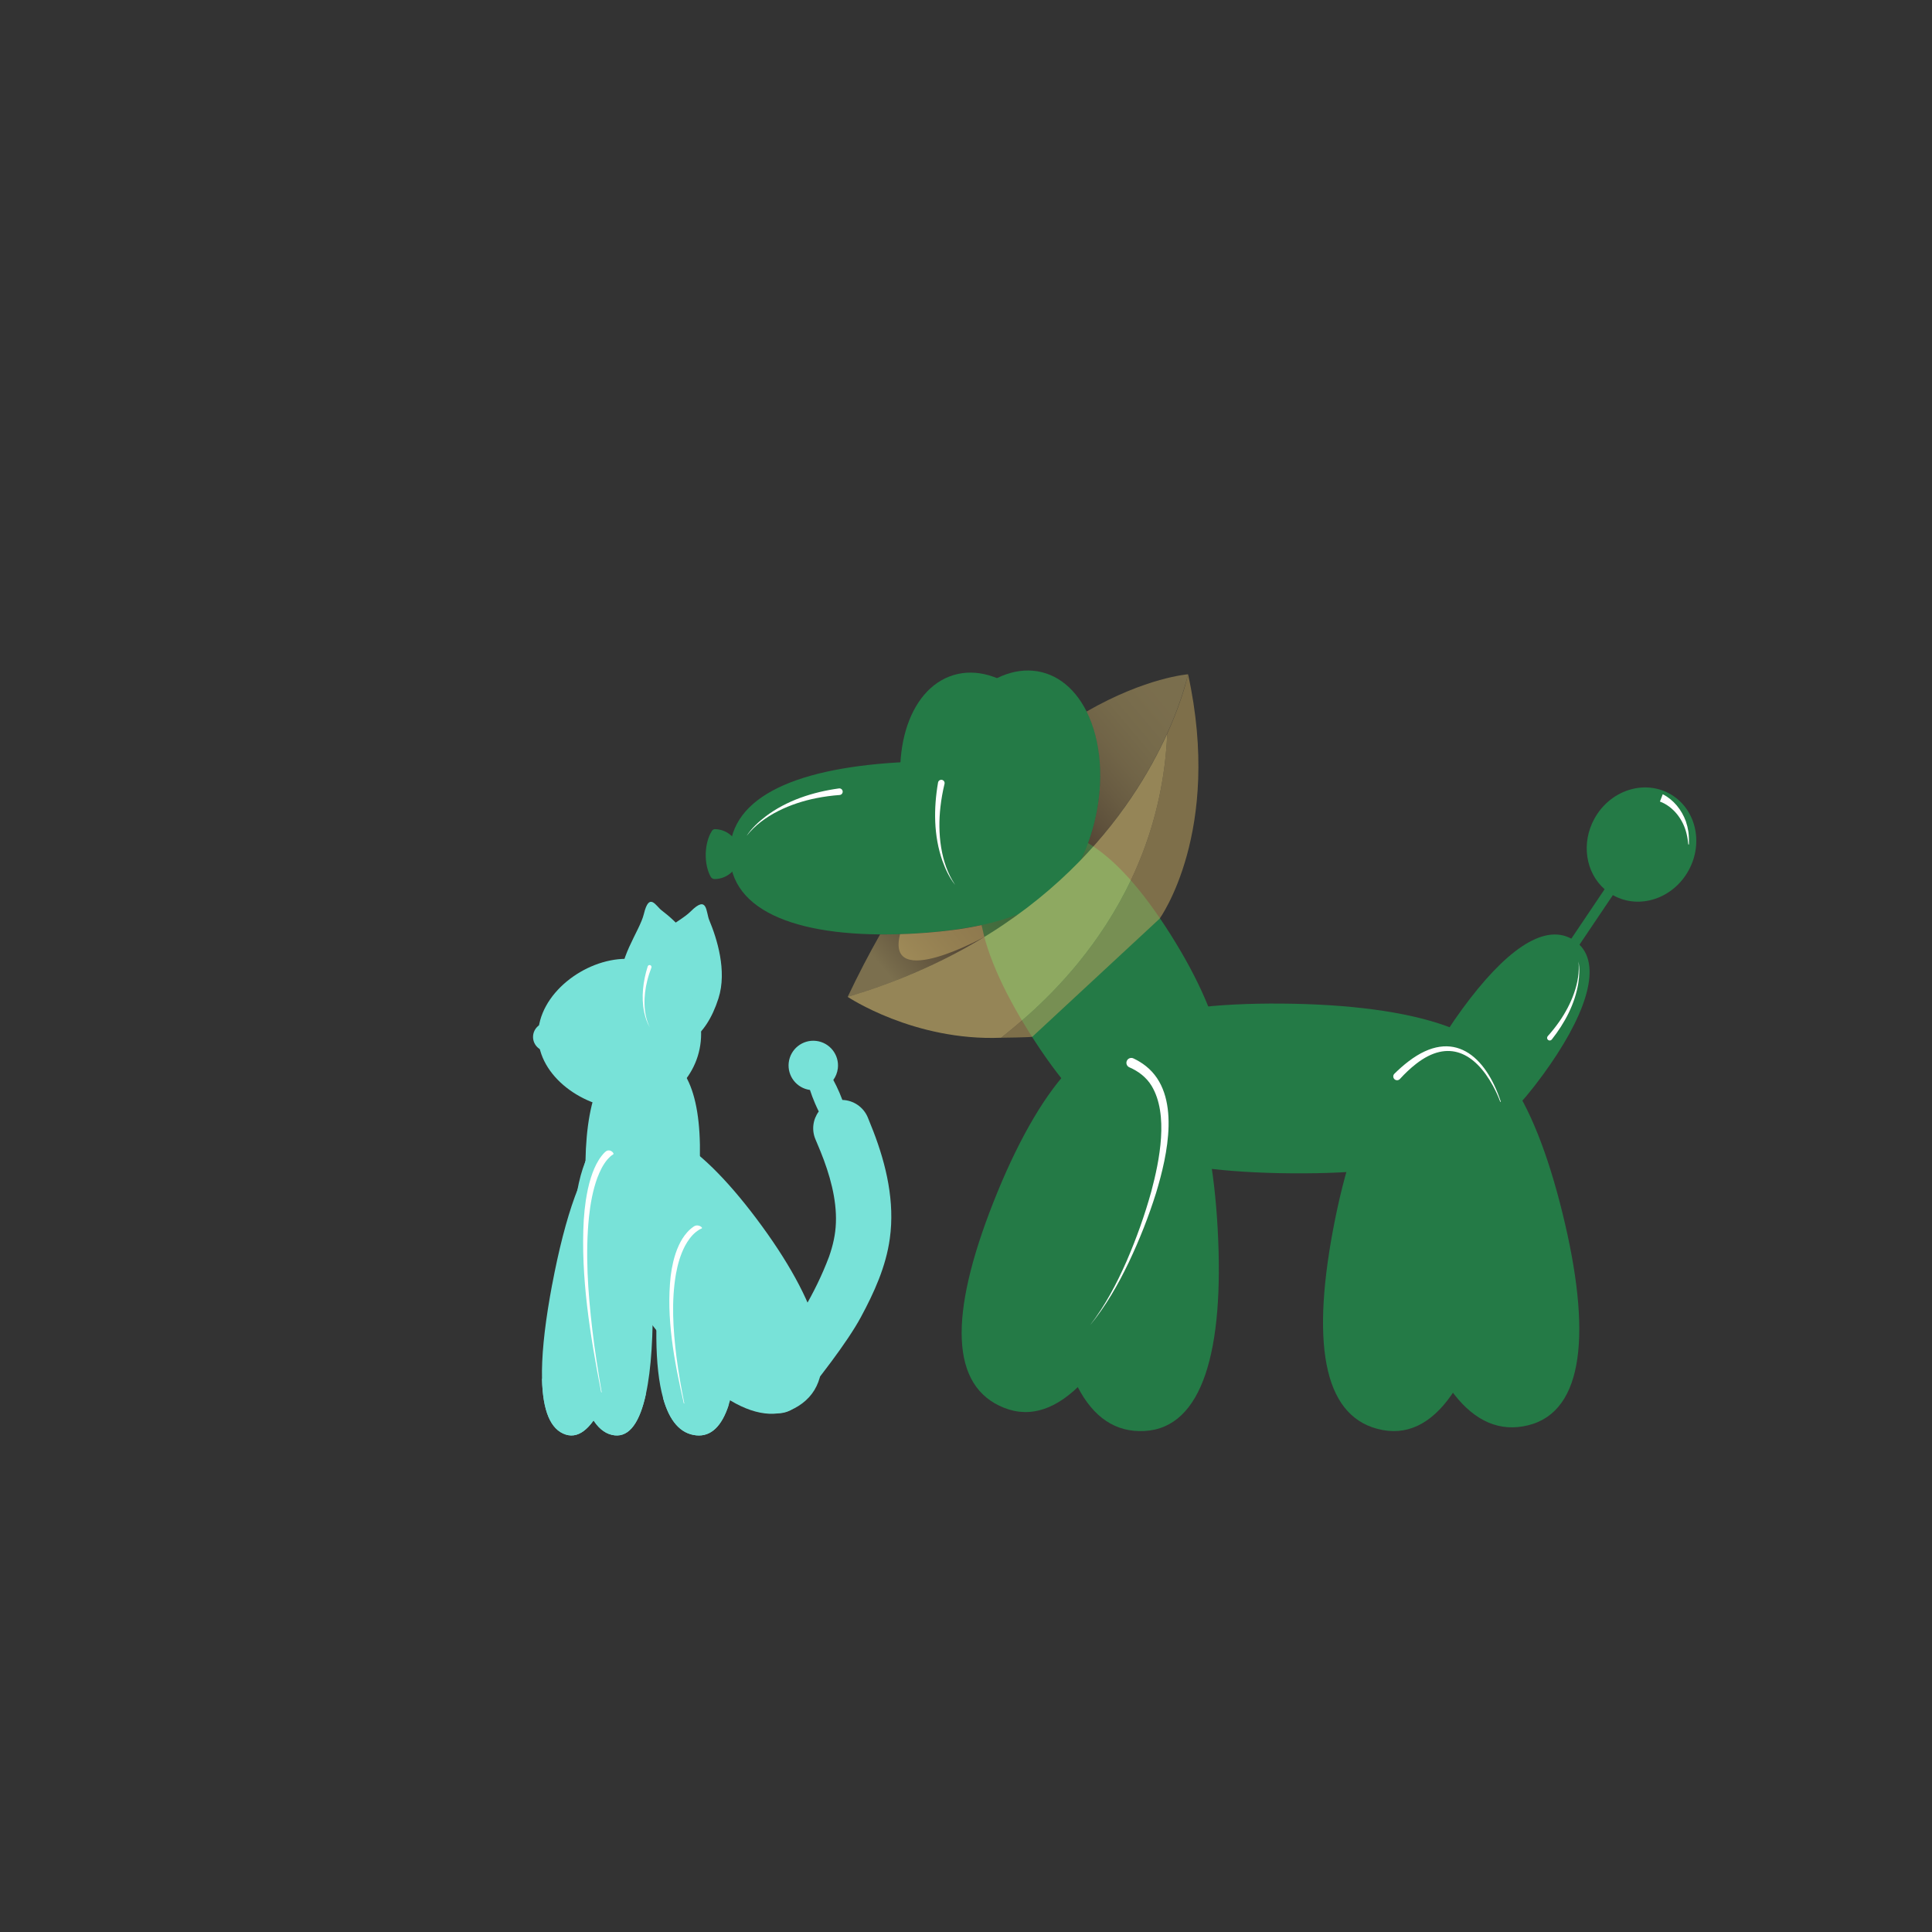<?xml version="1.0" encoding="UTF-8"?><svg xmlns="http://www.w3.org/2000/svg" xmlns:xlink="http://www.w3.org/1999/xlink" viewBox="0 0 1000 1000"><rect x="0" y="0" width="1000" height="1000" fill="#333333" stroke="none"/><defs><style>.f{fill:#fff;}.g,.h{fill:#78e2d8;}.h,.i{mix-blend-mode:multiply;}.i{fill:#247a46;}.j{isolation:isolate;}.k{fill:url(#e);}.k,.l,.m{opacity:.36;}.l{fill:url(#d);}.m{fill:url(#c);}.n{fill:#bca15e;opacity:.55;}.o{fill:#f9d87c;}.o,.p{opacity:.5;}.p{fill:#ceb26a;}</style><linearGradient id="c" x1="8.91" y1="423.34" x2="-71.02" y2="356.26" gradientTransform="translate(550) rotate(-180) scale(1 -1)" gradientUnits="userSpaceOnUse"><stop offset="0" stop-color="#754c29"/><stop offset=".06" stop-color="#886035"/><stop offset=".19" stop-color="#aa854a"/><stop offset=".33" stop-color="#c7a35c"/><stop offset=".47" stop-color="#ddba6a"/><stop offset=".62" stop-color="#eccb74"/><stop offset=".78" stop-color="#f6d47a"/><stop offset="1" stop-color="#f9d87c"/></linearGradient><linearGradient id="d" x1="108.01" y1="519.8" x2="35.31" y2="458.79" gradientTransform="translate(550) rotate(-180) scale(1 -1)" gradientUnits="userSpaceOnUse"><stop offset=".25" stop-color="#f9d87c"/><stop offset=".29" stop-color="#edcb74"/><stop offset=".45" stop-color="#c29e59"/><stop offset=".61" stop-color="#a07a44"/><stop offset=".76" stop-color="#886035"/><stop offset=".89" stop-color="#7a512c"/><stop offset="1" stop-color="#754c29"/></linearGradient><linearGradient id="e" x1="23.82" y1="473.7" x2="22.8" y2="472.85" gradientTransform="translate(550) rotate(-180) scale(1 -1)" gradientUnits="userSpaceOnUse"><stop offset="0" stop-color="#f9d87c"/><stop offset=".06" stop-color="#f1d077"/><stop offset=".16" stop-color="#dcba6a"/><stop offset=".28" stop-color="#ba9655"/><stop offset=".42" stop-color="#8c6437"/><stop offset=".48" stop-color="#754c29"/><stop offset=".55" stop-color="#7e552e"/><stop offset=".67" stop-color="#97703e"/><stop offset=".82" stop-color="#c09c58"/><stop offset="1" stop-color="#f8d77b"/><stop offset="1" stop-color="#f9d87c"/></linearGradient></defs><g class="j"><g id="a"><g><g id="b"><path class="i" d="M533.25,535.18c-29.41-46.6-36.25-83.01-10.51-99.25,25.74-16.24,53.75,1.19,83.16,47.79,29.41,46.6,38.16,87.41,12.42,103.66-25.74,16.24-55.66-5.6-85.07-52.2Z"/><path class="i" d="M464.49,394.66c55-3.36,90.21,8.17,92.06,38.54,1.85,30.38-26.91,46.54-81.91,49.9-55,3.36-94.99-8.61-96.84-38.99-1.85-30.38,31.69-46.1,86.69-49.46Z"/><path class="i" d="M668.63,607.31c-69.12-.52-112.22-14.33-111.99-44.39,.23-30.06,37.58-43.98,106.71-43.46,69.12,.52,118.17,15.1,117.94,45.16-.23,30.06-43.53,43.21-112.65,42.69Z"/><path class="i" d="M597.84,649.46c-23.11,58.6-50.1,90.28-78.06,79.25-27.96-11.03-28.72-47.82-5.61-106.42,23.11-58.6,52.77-95.06,80.73-84.03,27.96,11.03,26.06,52.6,2.94,111.2Z"/><path class="i" d="M630.26,636.06c3.48,62.9-7.8,102.96-37.81,104.62-30.01,1.66-46.08-31.44-49.56-94.34-3.48-62.9,8.22-108.41,38.24-110.07,30.01-1.66,45.65,36.9,49.14,99.8Z"/><path class="i" d="M777.25,647.57c-11.58,61.92-32.08,98.14-61.62,92.61-29.55-5.53-37.27-41.51-25.69-103.43,11.58-61.92,33.79-103.34,63.33-97.81,29.55,5.53,35.56,46.7,23.98,108.63Z"/><path class="i" d="M808.74,627.92c15.08,61.17,11.41,102.62-17.77,109.81-29.19,7.19-51.11-22.36-66.18-83.53-15.08-61.17-12.01-108.06,17.18-115.25,29.19-7.19,51.7,27.8,66.78,88.97Z"/><path class="i" d="M382.72,443.06c.55-7.44-5.24-13.74-12.61-13.89h-.01c-.66-.01-1.27,.34-1.62,.9-1.88,3-3.1,7.22-3.2,11.92-.1,4.57,.89,8.74,2.56,11.8,.41,.74,1.19,1.21,2.04,1.21h.1c6.66-.07,12.25-5.3,12.74-11.94Z"/><path class="i" d="M864.15,410.8c13.45,7.41,17.87,25.21,9.85,39.76-8.01,14.55-25.42,20.33-38.87,12.92-.1-.06-.21-.12-.31-.18l-17.28,25.67c11.93,11.84,2.57,37.98-19.12,67.6-22.8,31.14-42.11,42.78-56.97,31.9-14.86-10.88-7.28-35.22,15.52-66.36,21.68-29.62,41.66-44.25,56.34-36.26l17.23-25.59c-9.77-8.57-12.28-23.8-5.26-36.54,8.01-14.55,25.42-20.33,38.87-12.92Z"/><path class="i" d="M566.46,425.74c9.13-37.02-3.07-71.86-27.24-77.82-24.17-5.96-51.17,19.22-60.3,56.23-9.13,37.02,5.24,63.05,29.41,69.01,24.17,5.96,49-10.41,58.13-47.43Z"/><path class="i" d="M556.64,402.48c-11.03-36.5-39.29-60.25-63.12-53.05-23.83,7.2-34.22,42.63-23.19,79.12,11.03,36.5,36.66,51.57,60.5,44.36,23.83-7.2,36.84-33.94,25.81-70.44Z"/><g><path class="f" d="M386.48,432.6c8.45-10.74,22.99-16.9,36.1-19.49,3.97-.79,7.99-1.32,12.02-1.62,.95-.07,1.66-.91,1.57-1.86h0c-.09-.98-.97-1.68-1.94-1.54-13.49,1.86-26.95,6.19-37.89,14.45-3.73,2.86-7.26,6.11-9.86,10.05h0Z"/><path class="f" d="M564.13,686.02c8.2-9.9,14.61-21.14,20.16-32.7,5.51-11.62,10.25-23.6,14.1-35.89,5.87-19.4,13.12-50.99-5.28-65.63-2-1.59-4.18-2.9-6.45-3.97-1.35-.64-2.95,0-3.47,1.4h0c-.47,1.26,.12,2.67,1.35,3.2,4.69,2.03,8.82,5.17,11.51,9.58,8.97,14.86,4.12,38.72-.14,54.71-3.4,12.29-7.72,24.36-12.79,36.07-5.14,11.69-11.16,23.1-18.99,33.24h0Z"/><path class="f" d="M776.82,570.24c-7.79-23.75-24.61-38.56-47.73-20.91-2.59,1.97-5.04,4.15-7.35,6.43-.8,.79-.77,2.09,.05,2.85h0c.8,.74,2.05,.68,2.79-.12,2.6-2.84,5.37-5.5,8.41-7.86,16.74-13.05,30.42-5.62,39.74,11.34,1.46,2.69,2.77,5.48,3.81,8.36l.29-.09h0Z"/><path class="f" d="M817.03,497.68c1.08,10.81-3.84,22.35-9.92,31.07-1.84,2.64-3.85,5.16-5.99,7.56-.51,.56-.45,1.43,.12,1.93h0c.59,.51,1.48,.42,1.96-.19,6.7-8.51,12.01-18.4,13.73-29.17,.56-3.7,.78-7.5,.1-11.19h0Z"/><path class="f" d="M860.65,411.1c5.63,2.87,9.78,8.1,11.92,13.94,.26,.88,.57,1.86,.81,2.74,.11,.6,.43,2.2,.54,2.78,.26,2.11,.33,4.41,.28,6.52h-.33c-.21-1.76-.43-3.69-.88-5.41-1.65-7.29-6.72-14.12-13.81-16.79l1.46-3.79h0Z"/><path class="f" d="M494.37,457.99c-7.66-11.32-9.12-27.04-7.6-40.32,.45-4.02,1.17-8.01,2.11-11.95,.22-.93-.36-1.85-1.29-2.06h0c-.96-.21-1.89,.42-2.06,1.38-2.32,13.42-2.29,27.55,2.25,40.49,1.6,4.43,3.62,8.77,6.58,12.45h0Z"/></g></g><g><path class="m" d="M563.18,436.4c1.24-3.34,2.34-6.89,3.27-10.67,5.35-21.69,3.37-42.63-4.04-57.45,30.82-17.7,52.53-19.27,52.53-19.27-.61,2.48-1.31,4.91-1.99,7.32-1.62,5.4-4.39,13.5-8.84,23.31-7.37,16.28-19.34,37.28-38.22,58.46-2.09,2.34-4.26,4.69-6.52,7.03,1.39-2.72,2.66-5.64,3.81-8.73Z"/><path class="l" d="M455.54,483.65c6.12,.04,12.5-.14,19.1-.54,12.52-.76,23.67-2.19,33.42-4.3,6.65-1.44,12.65-3.2,17.97-5.27,.29-.06,.57-.13,.85-.19-5.47,3.98-11.26,7.86-17.41,11.62-19.78,12.08-43.14,22.82-70.71,31.01,5.48-11.56,11.08-22.31,16.77-32.32Z"/><path class="k" d="M526.89,473.34c-.28,.07-.57,.13-.85,.19,.44-.17,.87-.34,1.3-.52-.15,.11-.3,.22-.44,.32Z"/><path class="p" d="M465.86,483.53s23.64-.49,42.19-4.72l1.44,6.15s-51.23,28.3-43.62-1.43Z"/><path class="o" d="M438.77,515.97c103.34-30.72,147.66-97.15,165.4-136.32v.04c-4.12,93.45-69.97,144.52-85.97,157.44-45.21,1.82-79.43-21.16-79.43-21.16Z"/><path class="n" d="M518.2,537.13c16-12.93,81.84-63.99,85.97-157.44v-.04c4.44-9.81,7.22-17.91,8.84-23.31,.68-2.41,1.33-4.84,1.94-7.32,17.87,81.68-14.76,126.51-14.76,126.51l-65.86,61.1c-1.67,.35-16.13,.5-16.13,.5h0Z"/></g></g><g><path class="h" d="M303.04,601.03c.63-35.35,10.11-57.28,30.37-56.92,20.26,.36,29.5,19.58,28.86,54.93s-10.66,60.31-30.92,59.95c-20.26-.36-28.95-22.62-28.32-57.96Z"/><path class="h" d="M333.45,680.41c-31.73-42.26-42.2-75.7-21.33-91.37,20.87-15.67,47.84-.31,79.57,41.95,31.73,42.26,44.43,79.71,23.55,95.39-20.87,15.67-50.06-3.71-81.79-45.97Z"/><path class="g" d="M414.51,681.31c.1-1.47,0-3.01-.21-4.47-.42-2.9-1.25-5.65-2.26-8.35-1.18-3.16-2.71-6.31-4.31-9.28-1.35-2.45-2.82-4.93-4.34-7.28-13.58-20.68-31.2-38.33-49.11-55.24l-.14,.14c6.4,6.27,12.68,12.66,18.75,19.25,10.92,11.93,21.4,24.41,29.74,38.29,2.95,4.97,5.62,10.2,7.48,15.68,1,3.09,1.8,6.25,1.84,9.47,0,1.02-.07,2.17-.35,3.15h0c-.07,.2,.02,.43,.21,.52h0c1.1,.55,2.42-.12,2.62-1.33,.04-.21,.07-.41,.08-.58Z"/><path class="h" d="M371.89,516.71c4.54-14.22-.87-31.1-4.76-40.38-1.8-4.28-.84-13.36-9.6-4.61-6.2,6.2-21.32,11.46-25.86,25.68-6.66,20.84-1.46,37.1,9.64,42.43,11.11,5.33,23.92-2.28,30.58-23.11Z"/><path class="h" d="M363.92,503.41c-2.07-15.47-14.31-26.8-21.46-32.2-3.01-2.27-6.41-9.67-9.19,1.83-2.24,9.29-14.04,23.41-11.97,38.88,2.95,22.09,14.18,32.83,25.95,30.48,11.77-2.35,19.62-16.91,16.67-39Z"/><path class="h" d="M278.52,535.93c0,21.45,24.11,38.02,45.55,38.02,21.45,0,38.83-17.39,38.83-38.83,0-21.45-17.39-38.83-38.83-38.83-21.45,0-45.55,18.2-45.55,39.65Z"/><path class="f" d="M336.32,531.7c-3.59-7.17-3.22-16.44-1.32-24.05,.57-2.31,1.3-4.57,2.15-6.79,.2-.52-.07-1.11-.59-1.3h0c-.54-.2-1.13,.1-1.31,.65-2.39,7.63-3.45,15.86-1.81,23.74,.59,2.7,1.43,5.38,2.87,7.75h0Z"/><path class="h" d="M286.56,536.56c-.2-4.08,.46-7.42-3.62-7.22-4.08,.2-7.22,3.66-7.03,7.74,.2,4.08,3.66,7.22,7.74,7.03,4.08-.2,3.11-3.46,2.91-7.54Z"/><path class="h" d="M393.73,727.7h0c-4.92-4.86-5.24-12.7-.72-17.93,1.84-2.13,3.64-4.29,5.4-6.49,12.61-15.99,23.58-33.83,30.73-52.9,2.01-5.77,3.3-11.36,3.52-17.37,.49-12.34-3.22-25.27-7.9-36.88-.84-2.09-1.72-4.2-2.64-6.32-2.15-4.95-1.33-10.45,1.67-14.51-.67-1.36-1.33-2.77-1.96-4.24-1.01-2.36-1.88-4.68-2.6-6.9-6.91-.94-11.81-7.25-10.98-14.19,.84-7.02,7.21-12.03,14.22-11.19,7.02,.84,12.03,7.21,11.19,14.22-.27,2.24-1.1,4.27-2.34,5.98,1.11,2.05,2.19,4.28,3.2,6.63,.54,1.25,1.03,2.49,1.49,3.72,5.6,.16,10.87,3.54,13.17,9.08,.96,2.32,1.91,4.68,2.83,7.08,6.75,17.49,11.2,36.63,8.56,55.54-1.98,14.54-8.13,28.02-14.97,40.7-7.18,13.3-22.53,32.82-32.47,44.95-4.91,5.98-13.89,6.46-19.4,1.02Z"/><path class="h" d="M285.77,664.96c-.41,2.19-.8,4.33-1.16,6.44-2.95,17.01-4.33,31.17-4.07,42.29,.39,16.49,4.39,26.31,12.27,28.83,7.39,2.37,14.15-4.16,20.17-17.78,5.27-11.91,9.96-29.25,14.02-50.78,8.69-46.15,7.9-76.99-5.95-81.43-3.1-.99-6.14-.23-9.09,2.07-10.25,7.99-19.43,34.53-26.17,70.36Z"/><path class="h" d="M280.54,713.69c.39,16.49,4.39,26.31,12.27,28.83,7.39,2.37,14.15-4.16,20.17-17.78-1.3-1.21-2.69-2.36-4.16-3.43-8.86-6.45-19.1-8.91-28.27-7.62Z"/><path class="h" d="M339.72,687.65c-.02,1.64-.02,3.24,0,4.82,.11,12.71,1.26,23.15,3.5,31.18,3.3,11.9,8.99,18.49,17.19,19.29,7.69,.75,13.19-4.87,16.69-15.52,3.07-9.32,4.62-22.49,4.78-38.63,.36-34.58-5.88-56.82-20.3-58.23-3.22-.31-6.08,.64-8.58,2.69-8.67,7.13-13,27.56-13.28,54.41Z"/><path class="h" d="M343.21,723.64c3.3,11.9,8.99,18.49,17.19,19.29,7.69,.75,13.19-4.87,16.69-15.52-1.49-.71-3.06-1.36-4.7-1.94-9.87-3.51-20.38-3.96-29.18-1.83Z"/><path class="f" d="M359.01,634.9c-1.27,.86-2.4,1.89-3.33,2.94-1.87,2.09-3.2,4.34-4.3,6.69-1.29,2.74-2.22,5.69-2.92,8.57-.56,2.4-1.01,4.89-1.31,7.34-2.41,21.64,1.75,43.95,6.8,65.98h.25c-1.62-8.02-3.03-16.03-4.06-24.03-1.79-14.45-2.69-28.96-.27-43,.91-5,2.3-9.99,4.74-14.62,1.43-2.58,3.11-5.07,5.63-7.13,.81-.64,1.8-1.32,2.87-1.76h0c.23-.08,.32-.28,.2-.46h0c-.7-1.04-2.59-1.46-3.77-.84-.21,.11-.39,.22-.55,.31Z"/><path class="h" d="M295.65,668.39c.04,2.23,.09,4.41,.16,6.54,.54,17.25,2.04,31.4,4.54,42.24,3.7,16.08,9.61,24.88,17.83,25.77,7.71,.83,13.02-6.93,16.16-21.49,2.75-12.73,3.86-30.65,3.48-52.56-.8-46.96-7.79-77-22.25-78.55-3.23-.35-6.06,1.02-8.49,3.86-8.43,9.9-12.07,37.74-11.44,74.19Z"/><path class="h" d="M300.35,717.17c3.7,16.08,9.61,24.88,17.83,25.77,7.71,.83,13.02-6.93,16.16-21.49-1.52-.92-3.11-1.77-4.77-2.52-9.98-4.53-20.51-4.87-29.23-1.76Z"/><path class="f" d="M313.15,596.31c-1.24,1.21-2.33,2.63-3.23,4.07-1.8,2.89-3.05,5.98-4.07,9.19-1.2,3.75-2.02,7.79-2.63,11.71-.48,3.27-.84,6.66-1.06,9.99-1.68,29.44,3.23,59.63,9.02,89.41h.25c-1.89-10.85-3.57-21.7-4.86-32.53-2.28-19.57-3.67-39.26-1.71-58.37,.74-6.81,1.97-13.62,4.25-19.96,1.34-3.53,2.94-6.96,5.39-9.81,.79-.89,1.75-1.84,2.81-2.46h0c.23-.12,.31-.39,.18-.63h0c-.73-1.4-2.64-1.92-3.79-1.04-.2,.15-.39,.3-.54,.44Z"/></g></g></g></svg>